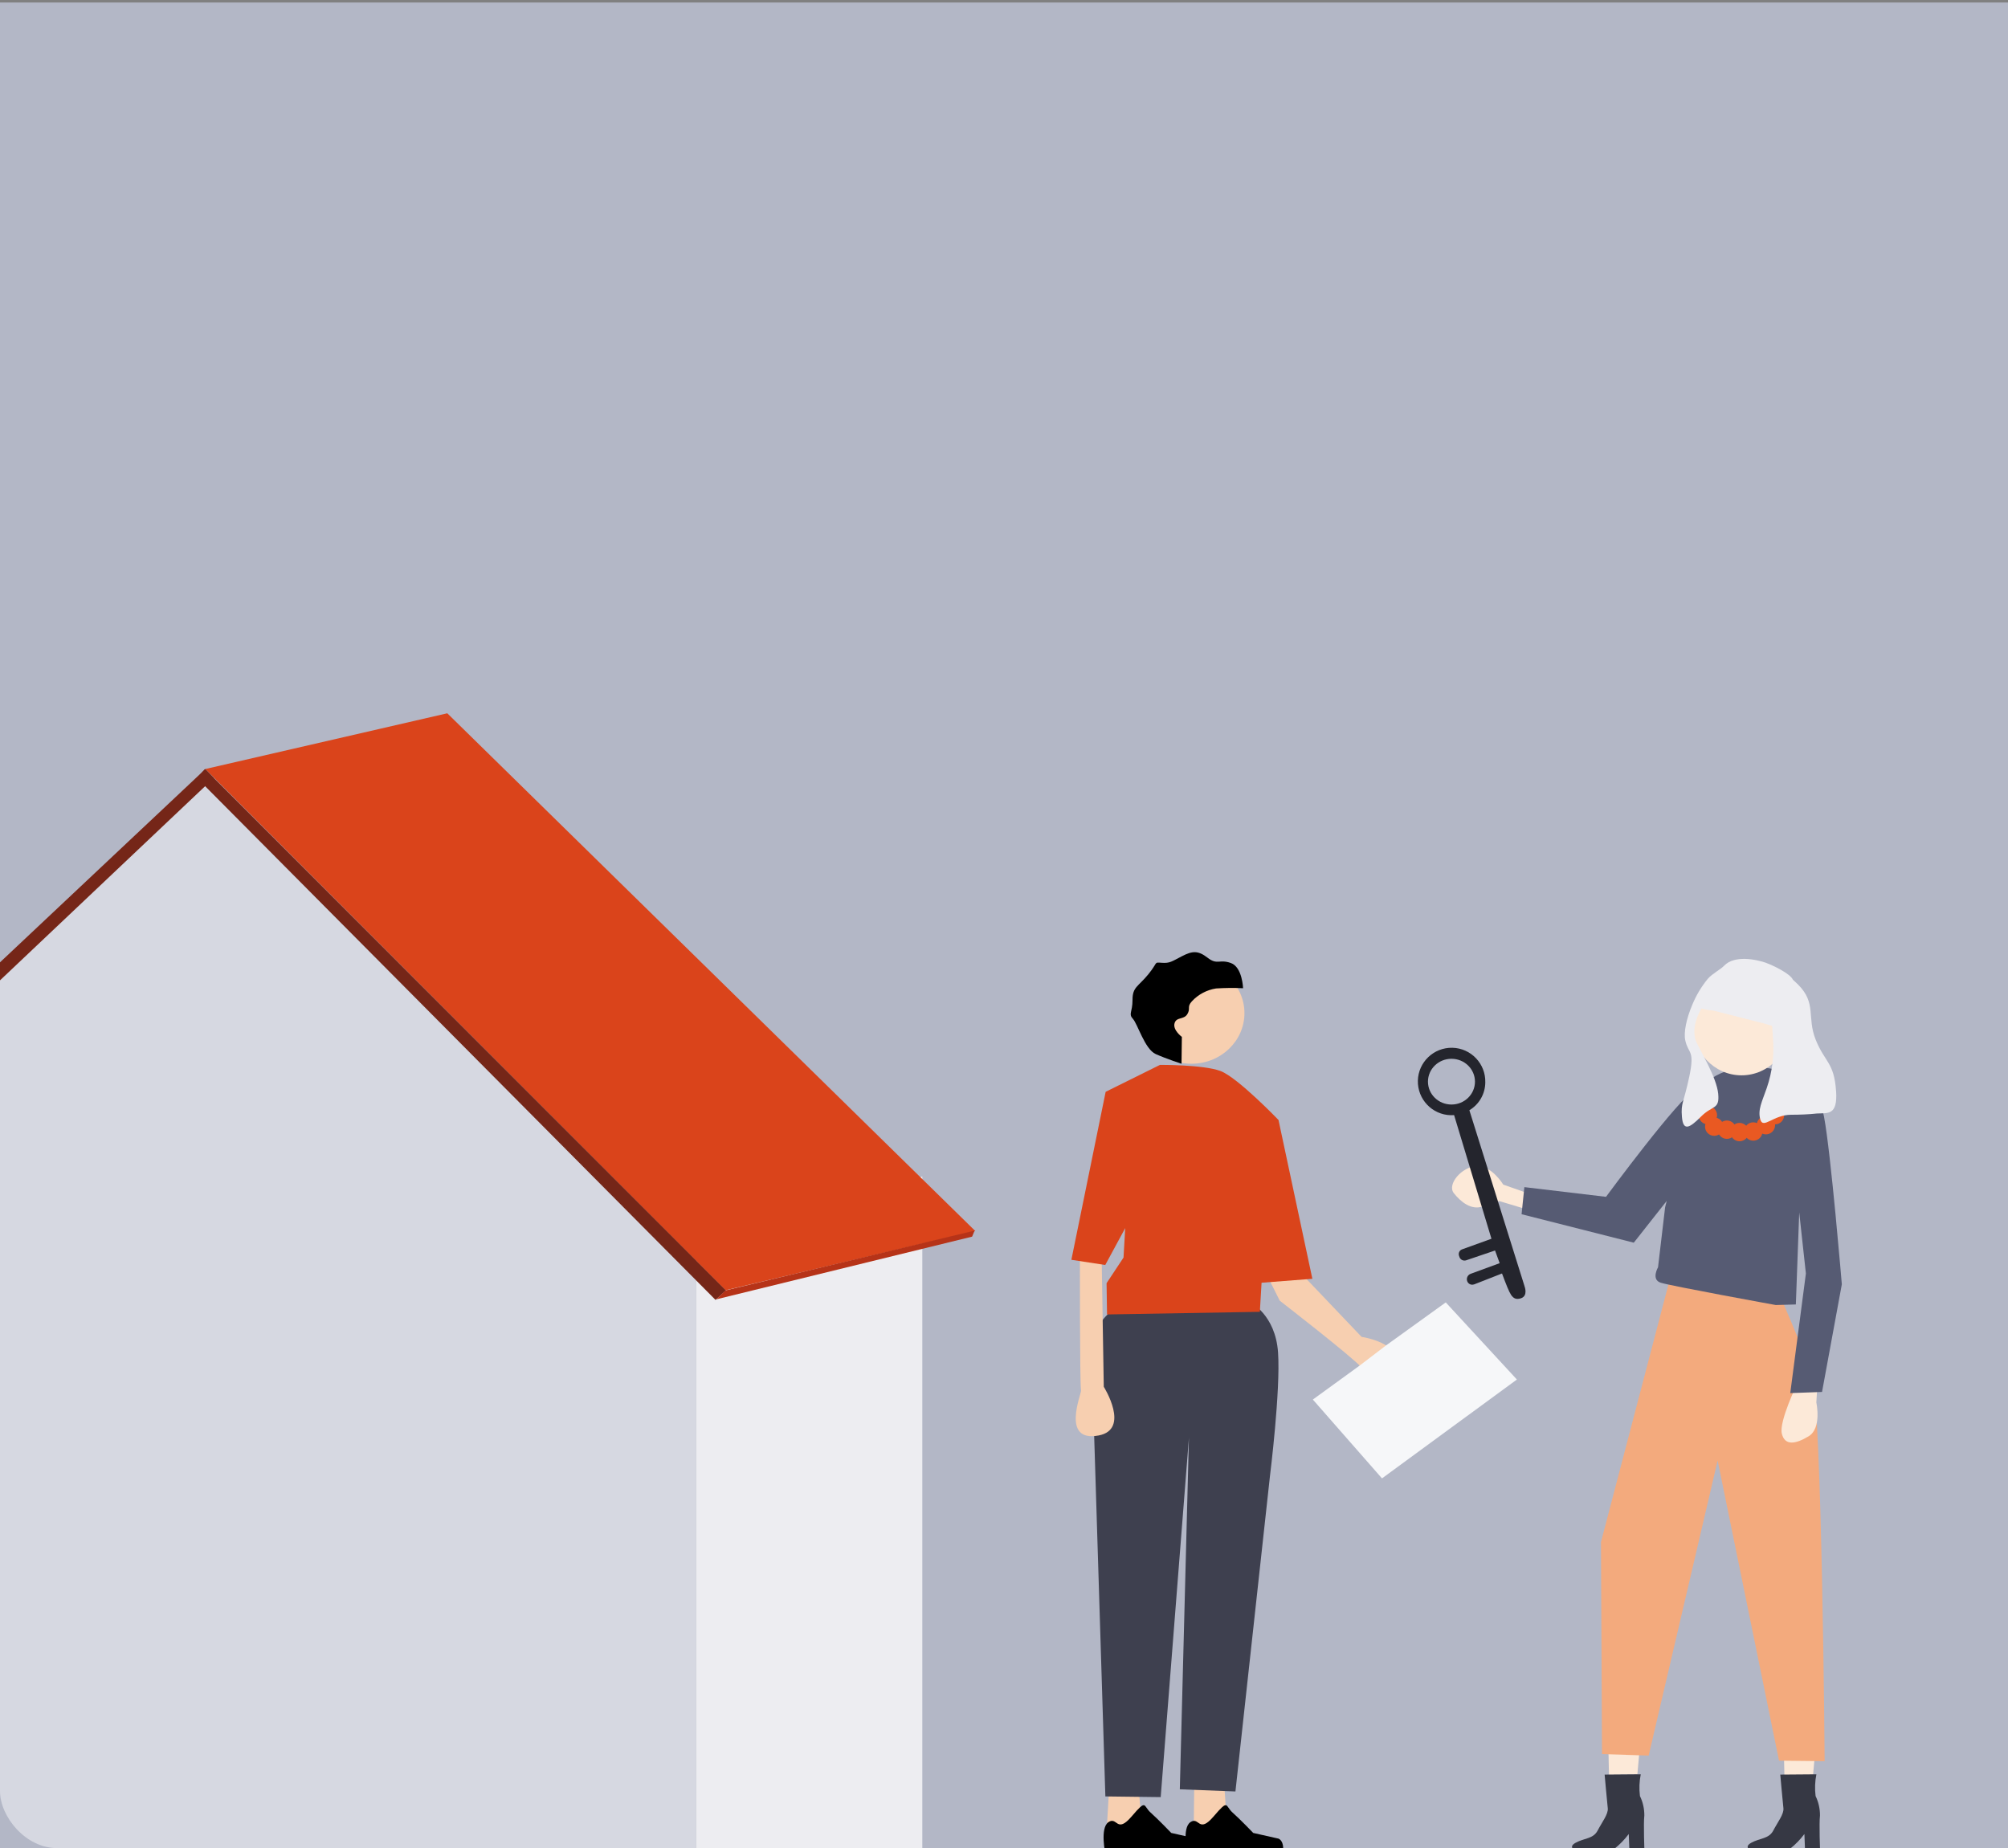 <svg xmlns="http://www.w3.org/2000/svg" xmlns:xlink="http://www.w3.org/1999/xlink" id="Calque_1" viewBox="0 0 352 324"><rect x="0" y="0" width="352" height="324" fill="#808080" stroke="none"/><defs><clipPath id="clippath"><rect y="100" width="352" height="224" rx="10" ry="10" fill="none"></rect></clipPath></defs><rect y=".44" width="352" height="324" fill="#b3b7c6"></rect><g clip-path="url(#clippath)"><g id="Groupe_de_masques_22"><g id="illus-card-"><path id="Trac&#xE9;_673" d="m-48.4,325.21l.65-109.71,83.7-77.71,86.09,86.2v101.23H-48.4Z" fill="#d6d8e1"></path><path id="Trac&#xE9;_674" d="m122.05,362.66v-142.35l39.63-14.07v131.56l-39.63,24.86Z" fill="#ededf1"></path><path id="Trac&#xE9;_675" d="m127.18,226.21l-91.19-91.39,42.42-9.77,92.56,90.77-43.79,10.38Z" fill="#da441b"></path><path id="Trac&#xE9;_676" d="m125.43,227.89l-90.9-91.5,1.39-1.56,91.34,91.41-1.83,1.65Z" fill="#752618"></path><path id="Trac&#xE9;_677" d="m-59.18,227.89l96.66-91.5-1.48-1.56-97.13,91.41,1.95,1.65Z" fill="#752618"></path><path id="Trac&#xE9;_678" d="m127.22,226.22l-1.69,1.58,44.88-11,.44-1.06-43.63,10.48Z" fill="#b63318"></path><path id="Trac&#xE9;_679" d="m199.59,313.21l.43,5.32-4.65,3.69-1.34-1.87.48-8.24,5.08,1.1Z" fill="#f7cfb0"></path><ellipse id="Ellipse_143" cx="208.86" cy="177.62" rx="9.29" ry="8.87" fill="#f7cfb0"></ellipse><path id="Trac&#xE9;_680" d="m214.49,311.1l.4,5.97-2.98,3.82-2.65-.23.1-8.89,5.14-.67Z" fill="#f7cfb0"></path><path id="Trac&#xE9;_681" d="m217.91,173.25s-.12-3.7-2.14-4.42-2.37.4-4.06-.91-2.67-1.23-4.5-.29-2.11,1.26-3.56,1.16-.58-.14-2.36,2.03-2.76,2.21-2.76,4.46-.76,2.43.07,3.34,2.09,5.32,3.99,6.17,4.53,1.7,4.53,1.7l.06-4.71s-1.6-1.17-1.29-2.36,1.63-.6,2.25-1.63-.13-1.23.8-2.25c1.12-1.21,2.62-2,4.24-2.25,1.57-.1,3.14-.12,4.72-.04h0Z"></path><path id="Trac&#xE9;_682" d="m219.09,228.26s4.49,2.16,4.95,8.84-1.41,21.61-1.41,21.61l-6.06,55.36-9.75-.38,1.6-61.65-4.95,63.02-9.7-.12-1.96-63.12s-1.04-15.07.92-19.55c.69-1.57,4.8-4.88,4.8-4.88l21.55.88h0Z" fill="#3e404f"></path><path id="Trac&#xE9;_683" d="m193.11,220.03l.38,23.09s4.72,7.48-.91,8.54c-6.63,1.24-3.01-7.26-3.08-7.87-.23-1.89-.19-24.06-.19-24.06l3.81.3h0Z" fill="#f7cfb0"></path><path id="Trac&#xE9;_684" d="m227.14,222.25l11.55,12.13s6.99.94,6.19,5.2-4.51,2.08-6.19.17-14.35-11.72-14.35-11.72l-2.15-4.29,4.95-1.49Z" fill="#f7cfb0"></path><path id="Trac&#xE9;_685" d="m230.06,224.21l-5.94-27.86s-7.19-7.49-10.2-8.6-10.58-1.06-10.58-1.06l-9.52,4.72-6.01,29.45,5.94.91,3.5-6.47-.3,5.17-2.97,4.49.08,5.48,26.79-.46.3-5.1,8.9-.69h.01Z" fill="#da441b"></path><path id="Trac&#xE9;_686" d="m193.79,325.09s-1.03-4.61.53-5.65,1.4,2.12,4.07-1.01,1.98-1.84,3.3-.67,3.63,3.58,3.63,3.58l4.44,1s.75.27.81,1.56-16.8,1.18-16.8,1.18h.01Z"></path><path id="Trac&#xE9;_687" d="m208.16,325.09s-1.03-4.61.53-5.65,1.4,2.12,4.07-1.01,1.98-1.84,3.3-.67,3.63,3.58,3.63,3.58l4.44,1s.75.27.81,1.56-16.8,1.18-16.8,1.18h.01Z"></path><path id="Trac&#xE9;_688" d="m242.96,235.88l10.48-7.55,12.47,13.52-23.65,17.33-12.12-13.82,8.14-5.91" fill="#f6f7f9"></path><path id="Trac&#xE9;_689" d="m318.29,306.04l-.49,5.44-4.99.09-.12-5.65,5.6.12Z" fill="#fce9d8"></path><path id="Trac&#xE9;_690" d="m287.52,305.62l-.49,5.44-4.98.09-.12-5.65,5.59.12Z" fill="#fce9d8"></path><path id="Trac&#xE9;_691" d="m293.45,221.46l-12.8,48.89.18,37.16,8.18.27,12.09-51.73,10.76,52.62,8,.09s-.47-61.92-2.22-67.46-5.96-14.93-5.96-14.93l-18.22-4.89h0Z" fill="#f3aa7d"></path><path id="Trac&#xE9;_692" d="m268.8,209.53l-5.28-1.85s-2.02-3.37-4.65-3.25-5.24,3.19-4.02,4.74,3.07,3.02,5.01,2.35,2.98-.95,2.98-.95l6.14,1.85-.18-2.89h0Z" fill="#fce9d8"></path><path id="Trac&#xE9;_693" d="m318.7,241.09l-.3,4.79s1,4.5-1.35,5.92-4.19,1.67-4.7-.48,2.74-8.83,2.74-8.83l3.61-1.39Z" fill="#fce9d8"></path><path id="Trac&#xE9;_694" d="m300.24,188.92c3.1-1.97,8.16-2.87,14.7-.26,2.01.8,3.64.99,4.82,7.19s3.11,29.31,3.11,29.31l-3.47,18.87-5.57.2,2.74-20.97-1.17-10.7-.59,16.13-3.52.1s-18.5-3.36-20.19-3.92-.45-2.7-.45-2.7l1.24-10.51.28-1.12-5.77,7.32-19.67-4.99.49-4.75,14.31,1.7s13.05-17.72,15.59-18.7,2.33-1.67,3.13-2.18h0Z" fill="#565b73"></path><ellipse id="Ellipse_144" cx="305.29" cy="179.44" rx="8.66" ry="9.08" fill="#fce9d8"></ellipse><circle id="Ellipse_145" cx="300.5" cy="197.52" r="1.11" fill="#e95922" stroke="#e95922" stroke-miterlimit="10"></circle><circle id="Ellipse_146" cx="299.39" cy="195.51" r="1.11" fill="#e95922" stroke="#e95922" stroke-miterlimit="10"></circle><circle id="Ellipse_147" cx="298.55" cy="193.29" r="1.11" fill="none" stroke="#000" stroke-miterlimit="10"></circle><circle id="Ellipse_148" cx="302.72" cy="198.05" r="1.11" fill="#e95922" stroke="#e95922" stroke-miterlimit="10"></circle><circle id="Ellipse_149" cx="304.94" cy="198.47" r="1.11" fill="#e95922" stroke="#e95922" stroke-miterlimit="10"></circle><circle id="Ellipse_150" cx="254.55" cy="189.74" r="3.7" fill="#24252d"></circle><path id="Trac&#xE9;_695" d="m267.24,225.46l-9.66-30.82c1.72-1.03,2.78-2.88,2.79-4.89.08-3.26-2.5-5.98-5.76-6.06-3.26-.08-5.98,2.5-6.06,5.76s2.5,5.98,5.76,6.06c.05,0,.1,0,.15,0,.15,0,.29-.01.44-.02l6.55,21.68-5.15,1.86c-.45.16-.69.66-.54,1.11l.08.23c.16.48.69.74,1.17.58l5.07-1.72.81,2.22-5.09,1.87c-.52.19-.79.77-.6,1.29.18.49.71.74,1.2.56,0,0,.02,0,.02,0l4.88-1.91s.95,2.56,1.3,3.23.77,1.52,2.01,1.12c1.34-.43.62-2.16.62-2.16h0Z" fill="#24252d"></path><circle id="Ellipse_151" cx="307.35" cy="198.37" r="1.11" fill="#e95922" stroke="#e95922" stroke-miterlimit="10"></circle><circle id="Ellipse_152" cx="309.56" cy="197.26" r="1.11" fill="#e95922" stroke="#e95922" stroke-miterlimit="10"></circle><circle id="Ellipse_153" cx="311.15" cy="195.51" r="1.11" fill="#e95922" stroke="#e95922" stroke-miterlimit="10"></circle><circle id="Ellipse_154" cx="312.53" cy="193.64" r="1.11" fill="none" stroke="#000" stroke-miterlimit="10"></circle><path id="Trac&#xE9;_696" d="m321.86,191.3c-.33-5.07-1.99-5.07-3.57-9.02s.18-6.39-3.06-9.64c-.31-.31-.62-.6-.93-.87-.46-1.08-3.5-2.53-4.65-2.94h.04c-1.83-.65-5.63-1.43-7.46.48-.64.67-2.06,1.38-2.84,2.27-1.14,1.39-2.07,2.94-2.75,4.61-1,2.37-1.53,4.81-1.21,6.22.55,2.43,1.69,1.61.71,6.29s-1.51,4.61-1.3,7.09,1.23,2.1,3.31,0,3.31-1.19,3.05-4.03-3.11-7.48-3.83-9.07c0,0-1.21-2.33.9-5.89.69.19,1.39.31,2.1.37l8.68,2.21,1.61.47c.04.58.07,1.24.14,2.08.25,2.97-.11,5.96-1.08,8.79-.83,2.42-1.63,3.84-1.13,5.56s2.28-.85,5.39-.85c1.51,0,3.03-.06,4.54-.22,1.9-.1,3.63.39,3.35-3.92h0Z" fill="#ededf1"></path><path id="Trac&#xE9;_697" d="m281.29,311.11l6.33-.05c-.25,1.25-.3,2.54-.14,3.81.52,1.07.78,2.24.77,3.43-.17,1.32.02,6.4.02,6.4l-2.63-.08-.12-3.09c-.73.97-1.57,1.84-2.52,2.59-.98.5-2.07.73-3.16.67l-3.36-.19s-1.84-.67-.29-1.53,3.1-.66,3.88-2.16,1.89-2.88,1.77-3.91-.55-5.9-.55-5.9h0Z" fill="#363844"></path><path id="Trac&#xE9;_698" d="m312.08,311.11l6.33-.05c-.25,1.25-.3,2.54-.14,3.81.52,1.07.78,2.24.77,3.43-.17,1.32.02,6.4.02,6.4l-2.63-.08-.12-3.09c-.73.97-1.57,1.84-2.52,2.59-.98.5-2.07.73-3.16.67l-3.36-.19s-1.84-.67-.29-1.53,3.1-.66,3.88-2.16,1.89-2.88,1.77-3.91-.55-5.9-.55-5.9h0Z" fill="#363844"></path><ellipse id="Ellipse_155" cx="254.44" cy="189.63" rx="4.12" ry="4.01" fill="#b3b7c6"></ellipse></g></g></g></svg>